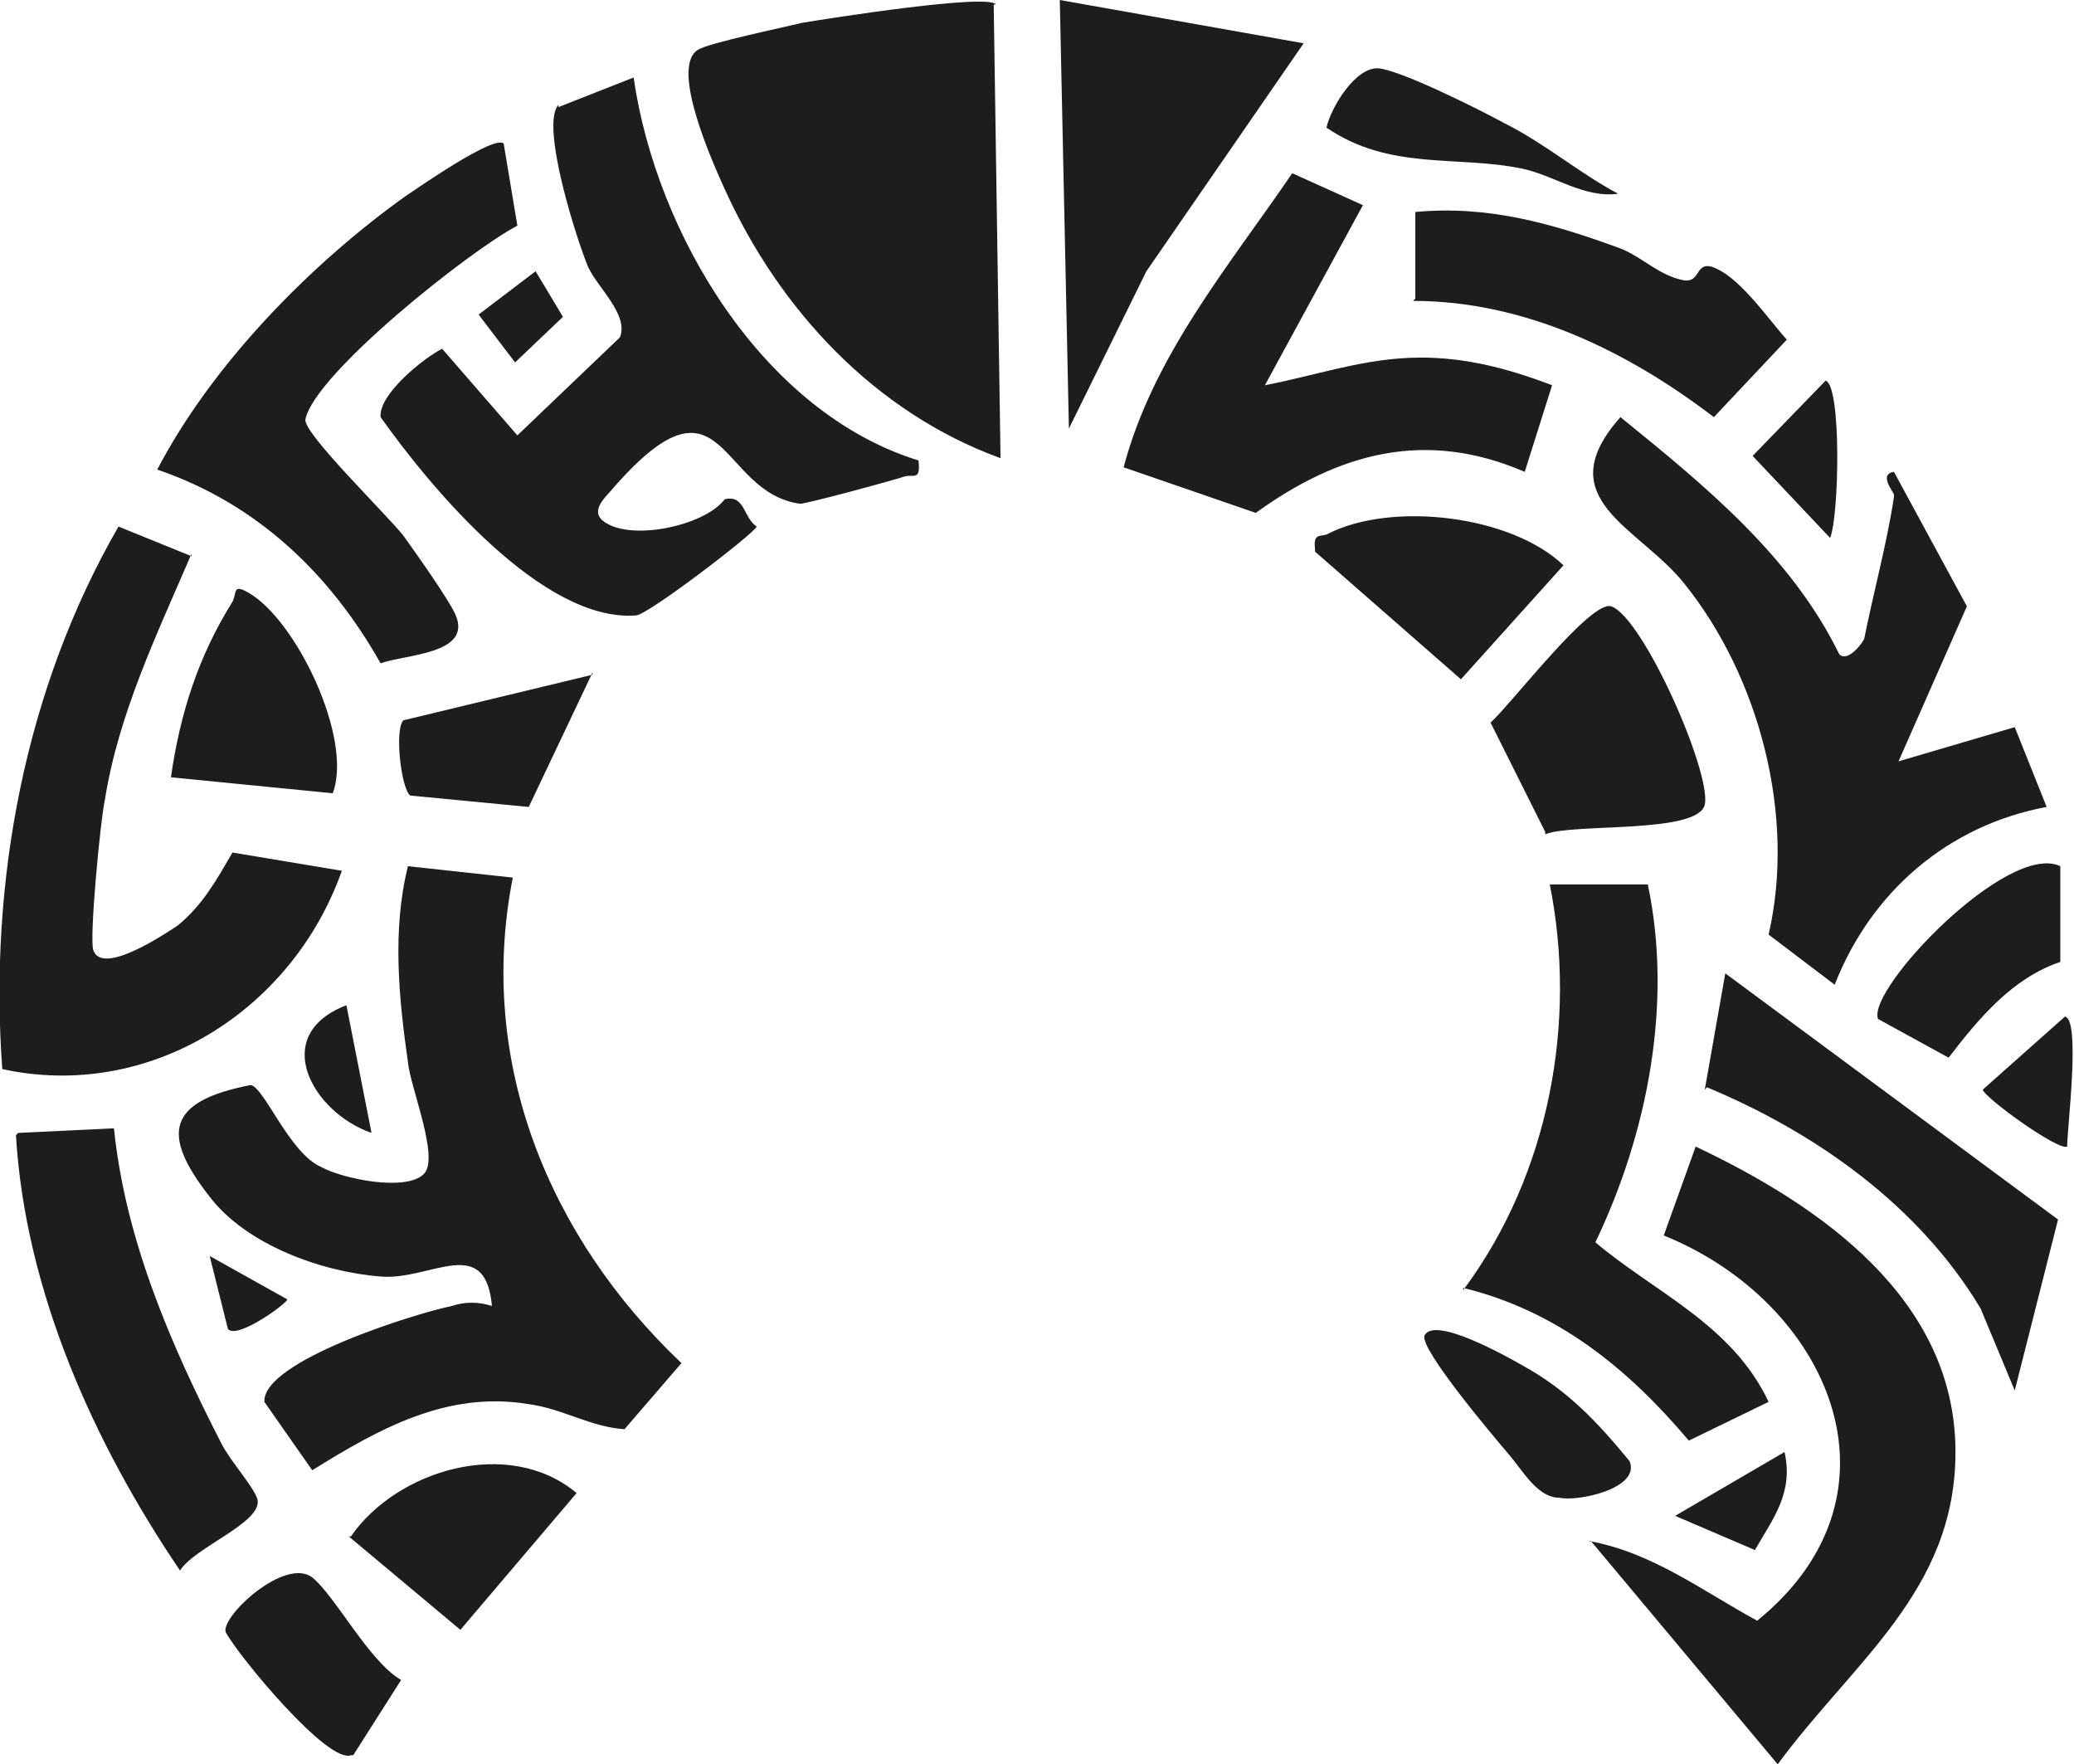 <?xml version="1.0" encoding="UTF-8"?>
<svg id="Layer_1" xmlns="http://www.w3.org/2000/svg" version="1.1" viewBox="0 0 91 77.4">
  <!-- Generator: Adobe Illustrator 29.0.1, SVG Export Plug-In . SVG Version: 2.1.0 Build 192)  -->
  <defs>
    <style>
      .st0 {
        fill: #1d1d1b;
      }
    </style>
  </defs>
  <path class="st0" d="M15.5,77l2.1-3.3c-1.4-.8-2.9-3.7-3.9-4.5-1.2-.9-4,1.7-3.8,2.4.6,1.1,4.5,5.8,5.5,5.4h0ZM15.3,67.4l4.9,4.1,5.1-6c-3-2.5-7.9-1-9.9,1.9ZM.7,49.8c.4,6.8,3.4,13.5,7.2,19.1.6-1,3.6-2.1,3.4-3.1-.1-.5-1.2-1.7-1.6-2.5-2.2-4.3-4.2-8.9-4.7-13.8,0,0-4.2.2-4.2.2ZM21.6,57.3c-.6-.2-1.2-.2-1.8,0-1.5.3-8.3,2.4-8.2,4.2l2.1,3c2.9-1.8,5.9-3.5,9.5-2.9,1.5.2,2.7,1,4.2,1.1l2.5-2.9c-5.8-5.5-9-13.2-7.4-21.3l-4.6-.5c-.7,2.8-.4,5.8,0,8.6.1,1.1,1.4,4.2.7,4.9-.8.8-3.6.2-4.5-.3-1.4-.6-2.5-3.5-3.1-3.6-3.6.7-4,2.1-1.8,4.9,1.6,2.1,4.9,3.3,7.5,3.5,2.2.2,4.7-2,4.9,1.5h0ZM69.8,67.6l8.2,9.8c3.3-4.5,7.8-7.6,7.8-13.7,0-6.7-5.9-10.8-11.4-13.4l-1.4,3.9c7.2,2.9,11,11.3,4.1,16.9-2.4-1.3-4.6-3-7.4-3.5ZM10,58.3c.4.5,2.7-1.2,2.6-1.3l-3.4-1.9.8,3.2ZM73.5,66.5l3.5,1.5c.8-1.4,1.7-2.5,1.3-4.3l-4.8,2.8h0ZM68.4,65.7c.8.2,3.6-.4,3.1-1.6-1.4-1.7-2.7-3.1-4.7-4.2-.7-.4-3.9-2.2-4.3-1.3-.2.6,3.1,4.5,3.7,5.2.6.7,1.2,1.8,2.1,1.9ZM64.2,56.5c4.1,1,7.2,3.5,9.9,6.7l3.5-1.7c-1.6-3.4-5-4.8-7.6-7,2.3-4.8,3.4-10.5,2.3-15.7h-4.3c1.2,6,0,12.7-3.8,17.8h0ZM8.4,24.4l-3.2-1.3C1.1,30.2-.5,38.7.1,46.9c6.4,1.4,12.7-2.5,14.9-8.7l-4.8-.8c-.7,1.2-1.3,2.3-2.4,3.2-.6.4-3.3,2.2-3.7,1.1-.2-.4.3-5.7.5-6.6.6-3.8,2.3-7.3,3.8-10.8h0ZM15.2,44.1c-3.4,1.3-1.5,4.7,1.1,5.6,0,0-1.1-5.6-1.1-5.6ZM74.9,47.7c4.8,2,9.3,5.2,12,9.7l1.5,3.6,1.9-7.5-14.6-10.8-.9,5.1h0ZM7.5,34.1l7.1.7c.9-2.4-1.6-7.6-3.7-8.8-.7-.4-.5,0-.7.4-1.5,2.4-2.3,4.9-2.7,7.7ZM26,29.6l-8.3,2c-.4.4-.1,3,.3,3.3l5.2.5,2.8-5.9h0ZM90.7,50.3c0-.8.6-5.6-.1-5.7l-3.6,3.2c0,.3,3.3,2.7,3.7,2.5ZM82.4,44.7l3.1,1.7c1.3-1.7,2.8-3.5,4.9-4.2v-4.2c-2.3-1.1-8.5,5.4-8,6.7ZM83.1,21.8c-.3,2-.9,4.2-1.3,6.2,0,.1-.7,1.1-1.1.7-2.1-4.3-5.9-7.4-9.6-10.4-3.2,3.6.8,4.8,2.8,7.3,3.3,4.1,4.9,10.2,3.7,15.4l2.9,2.2c1.6-4.1,5-7,9.3-7.8l-1.4-3.5-5.1,1.5,3-6.8-3.2-5.9c-.7.1,0,.9,0,1ZM6.9,20.6c4.4,1.5,7.6,4.6,9.8,8.5,1.1-.4,4-.4,3.3-2.1-.3-.7-1.8-2.8-2.3-3.5-.8-1-4.4-4.5-4.3-5.1.4-2,7.2-7.4,9.3-8.5l-.6-3.6c-.4-.4-3.7,1.9-4.3,2.3-4.2,3-8.5,7.4-10.9,12h0ZM67.8,36.6c1.2-.5,6.7,0,7-1.3.3-1.4-2.7-8.2-4.1-8.7-.9-.3-4.4,4.3-5.3,5.1l2.4,4.8h0ZM24.5,4.6c-.8.9.8,5.9,1.3,7.1.4.9,1.8,2.1,1.4,3.1l-4.5,4.3-3.3-3.8c-.8.4-2.8,2-2.7,3,2.2,3.1,7.1,9,11.2,8.7.5,0,5.2-3.6,5.3-3.9-.6-.4-.5-1.4-1.4-1.2-.9,1.2-4.3,1.9-5.4.9-.5-.5.3-1.1.6-1.5,4.8-5.4,4.5.3,8.1.8.3,0,4-1,4.6-1.2.4-.1.7.2.6-.7-6.8-2.1-11.5-9.9-12.5-16.8l-3.3,1.3h0ZM57.7,24.2l6.4,5.6,4.5-5c-2.3-2.2-7.5-2.8-10.3-1.4-.3.2-.7-.1-.6.7h0ZM22.6,15.9l2.1-2-1.2-2-2.5,1.9,1.6,2.1h0ZM49.3,20.5l5.8,2c3.6-2.6,7.4-3.7,11.8-1.8l1.2-3.8c-2.1-.8-4.1-1.3-6.3-1.2s-4.2.8-6.3,1.2l4.3-7.9-3.1-1.4c-2.8,4.1-6.1,8-7.4,12.9ZM43.7.2c-.3-.5-7.3.6-8.5.8-.8.2-4.2.9-4.6,1.2-1.2.8.7,5,1.2,6.1,2.4,5.3,6.6,9.8,12.1,11.8l-.3-19.9h0ZM46.5,0l.4,18.8,3.4-6.9,6.9-10S46.5,0,46.5,0ZM80.3,23.6c.4-1,.5-6.7-.2-6.9l-3.2,3.3s3.4,3.6,3.4,3.6ZM62,13.2c4.9,0,9.4,2.2,13.2,5.1l3.2-3.4c-.9-1-2.1-2.8-3.3-3.2-.7-.2-.5.7-1.2.6-1.1-.2-1.8-1-2.8-1.4-3-1.1-5.8-1.9-9-1.6v3.8s0,0,0,0ZM58.2,5.6c2.8,1.9,5.7,1.2,8.6,1.8,1.4.3,2.7,1.3,4.2,1.1-1.7-.9-3.2-2.2-5-3.1-1.1-.6-4.5-2.3-5.5-2.4s-2.1,1.7-2.3,2.6h0Z"/>
</svg>